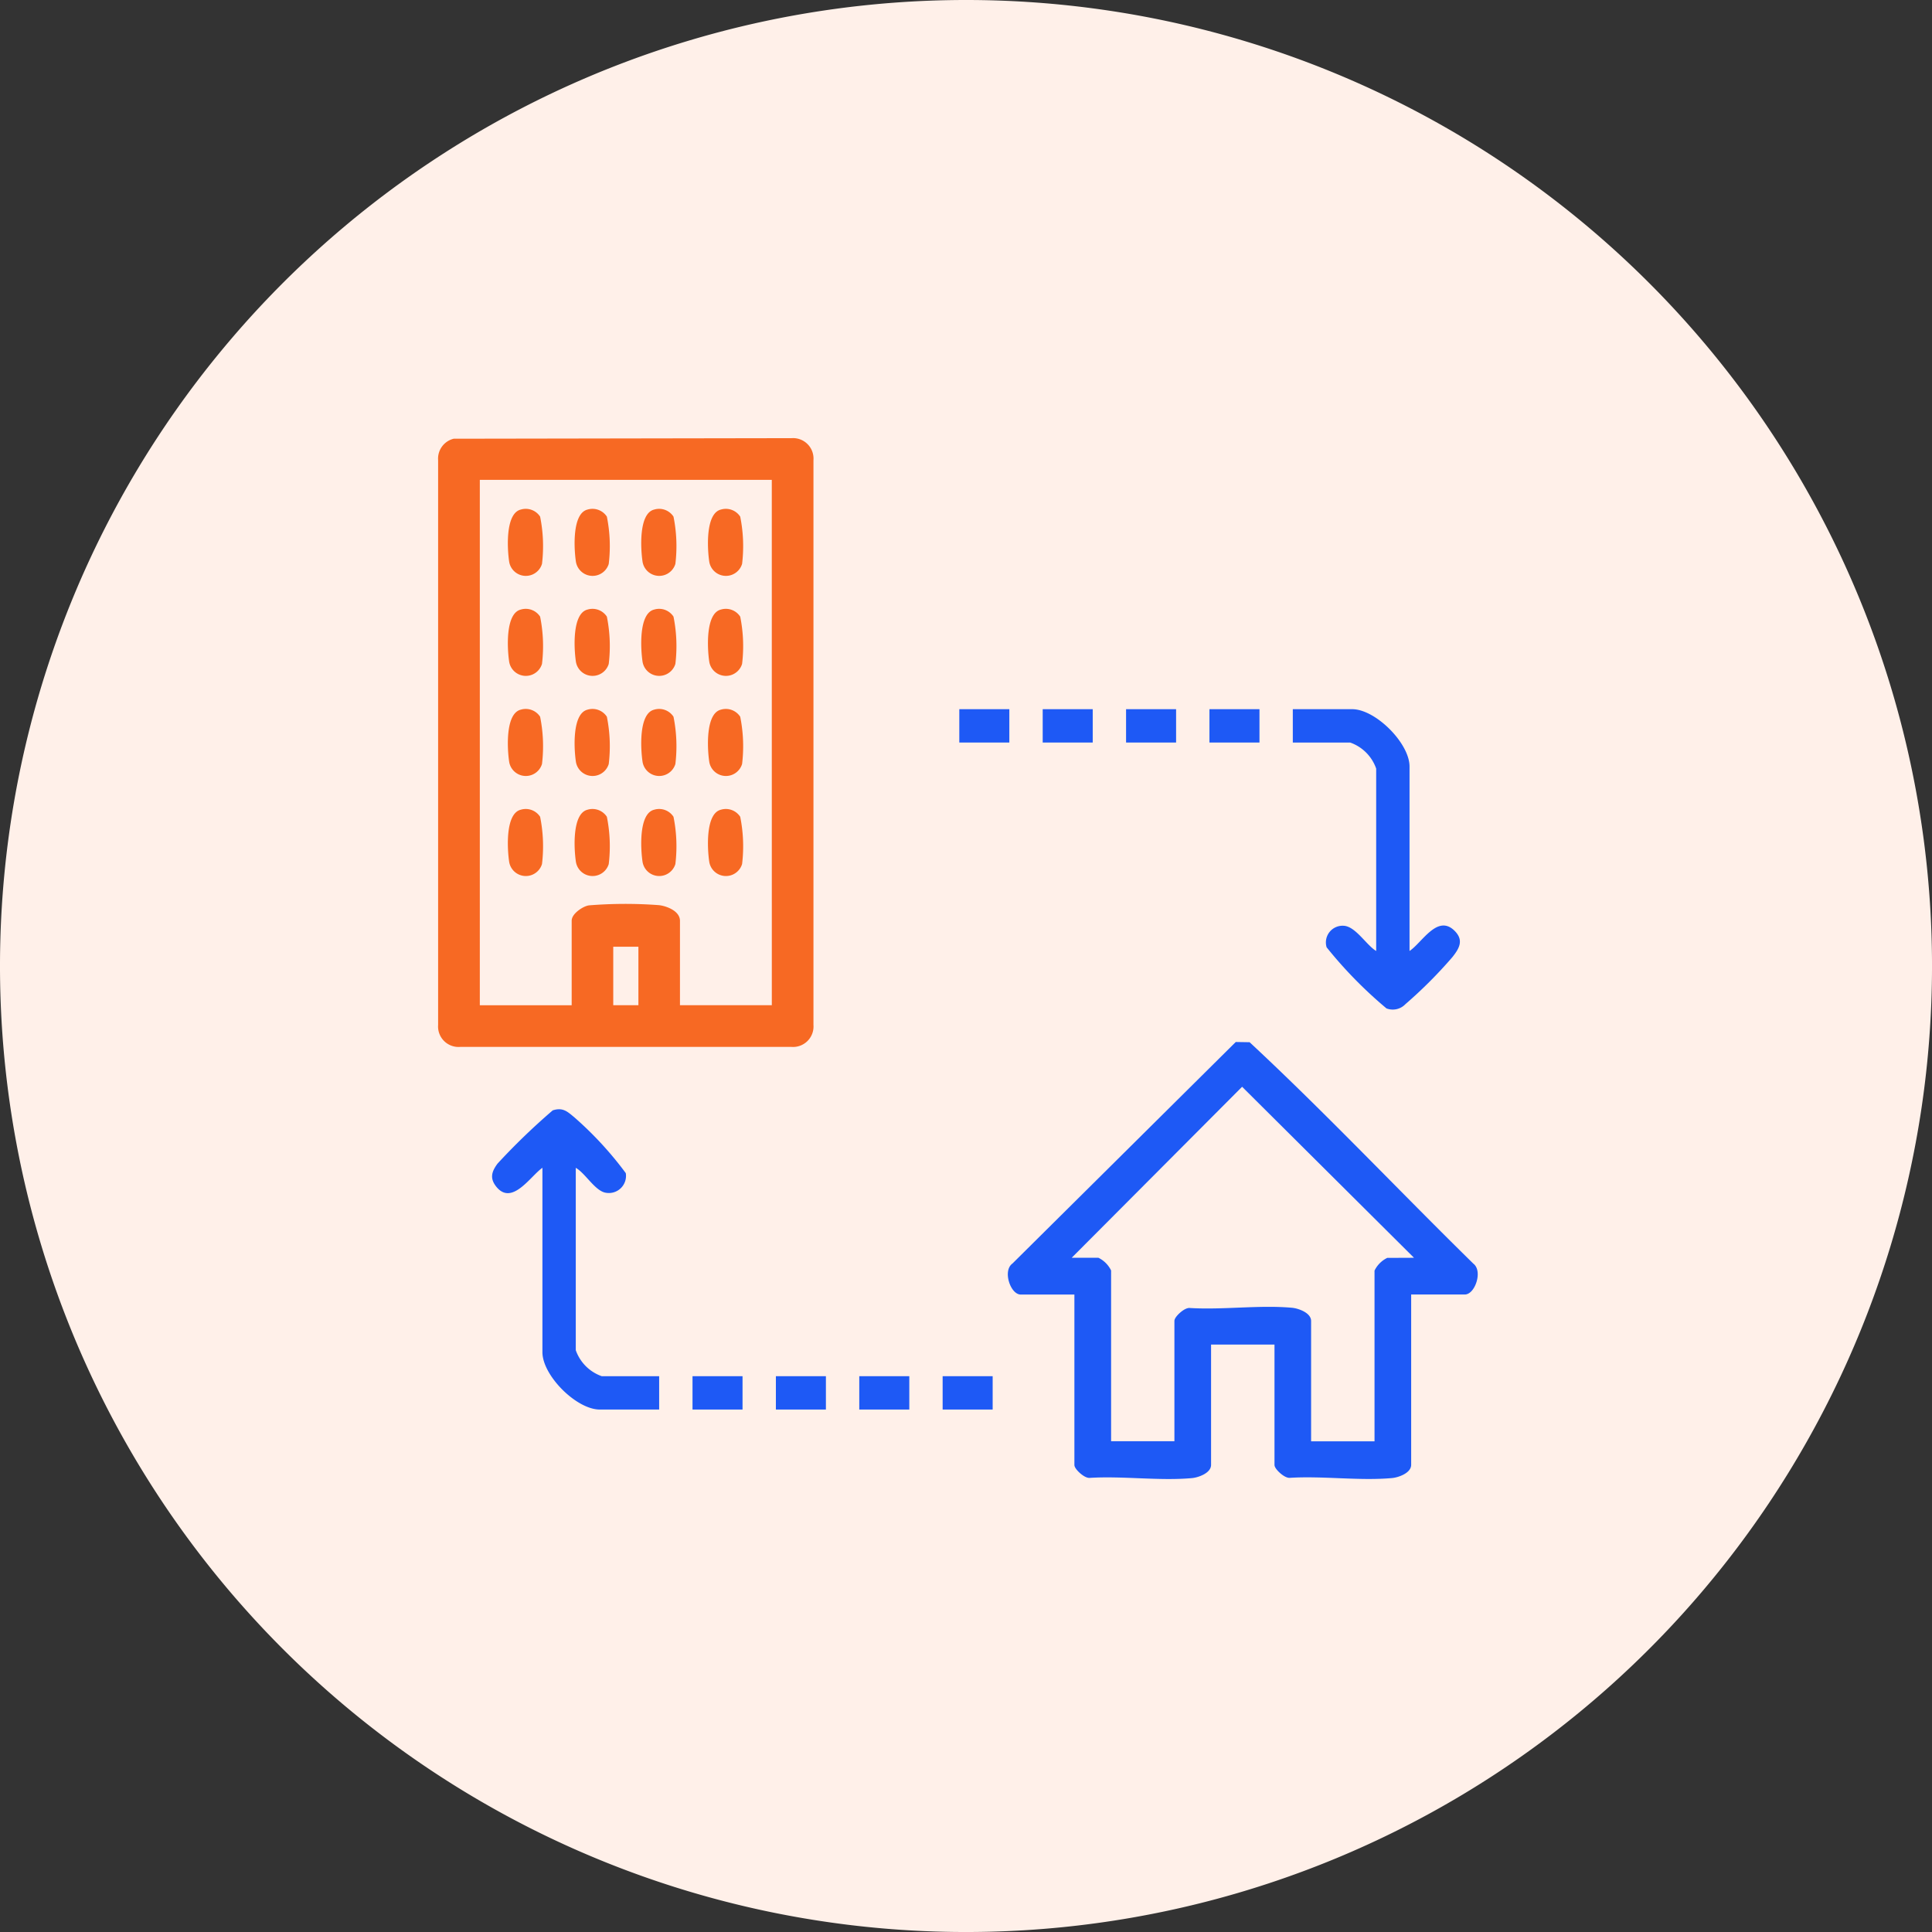 <svg xmlns="http://www.w3.org/2000/svg" width="117.949" height="117.95" viewBox="0 0 117.949 117.95">
  <rect x="0" y="0" width="117.949" height="117.95" fill="#333333" stroke="none"/>
  <g id="Hybrid_and_remote" data-name="Hybrid and remote" transform="translate(8418 -2167)">
    <path id="Path_206649" data-name="Path 206649" d="M230.765,635.925A58.975,58.975,0,1,1,171.79,576.95a58.974,58.974,0,0,1,58.975,58.975" transform="translate(-8530.815 1590.05)" fill="#fff0e9"/>
    <g id="Group_164143" data-name="Group 164143" transform="translate(-8391 2194)">
      <path id="Path_206573" data-name="Path 206573" d="M1125,50.727c.769-.508,1.707-2.276,2.755-1.227.577.577.277,1.082-.145,1.61a27.727,27.727,0,0,1-2.862,2.865,1.067,1.067,0,0,1-1.154.259,26.329,26.329,0,0,1-3.655-3.73,1.019,1.019,0,0,1,1.052-1.315c.721.045,1.382,1.188,1.973,1.538V39.593a2.587,2.587,0,0,0-1.59-1.591h-3.5V35.966h3.627c1.423,0,3.5,2.076,3.5,3.5Z" transform="translate(-1065.948 -19.67)" fill="#1e59f5"/>
      <path id="Path_206574" data-name="Path 206574" d="M1015.093,93.44v11.135a2.587,2.587,0,0,0,1.591,1.591h3.5V108.2h-3.627c-1.422,0-3.5-2.076-3.5-3.5V93.44c-.719.5-1.846,2.328-2.8,1.174-.432-.522-.305-.937.062-1.431a40.373,40.373,0,0,1,3.368-3.249c.632-.2.9.08,1.346.449a21.522,21.522,0,0,1,3.114,3.385,1.047,1.047,0,0,1-1.2,1.2c-.666-.086-1.266-1.2-1.856-1.525" transform="translate(-1006.942 -49.147)" fill="#1e59f5"/>
      <rect id="Rectangle_61929" data-name="Rectangle 61929" width="3.054" height="2.036" transform="translate(31.566 16.296)" fill="#1e59f5"/>
      <rect id="Rectangle_61930" data-name="Rectangle 61930" width="3.054" height="2.036" transform="translate(36.657 16.296)" fill="#1e59f5"/>
      <rect id="Rectangle_61931" data-name="Rectangle 61931" width="3.054" height="2.036" transform="translate(41.747 16.296)" fill="#1e59f5"/>
      <rect id="Rectangle_61932" data-name="Rectangle 61932" width="3.054" height="2.036" transform="translate(46.837 16.296)" fill="#1e59f5"/>
      <rect id="Rectangle_61933" data-name="Rectangle 61933" width="3.054" height="2.036" transform="translate(15.278 57.017)" fill="#1e59f5"/>
      <rect id="Rectangle_61934" data-name="Rectangle 61934" width="3.054" height="2.036" transform="translate(20.368 57.017)" fill="#1e59f5"/>
      <rect id="Rectangle_61935" data-name="Rectangle 61935" width="3.054" height="2.036" transform="translate(25.459 57.017)" fill="#1e59f5"/>
      <rect id="Rectangle_61936" data-name="Rectangle 61936" width="3.054" height="2.036" transform="translate(30.548 57.017)" fill="#1e59f5"/>
      <path id="Path_206575" data-name="Path 206575" d="M1024.6,0,1004,.034a1,1,0,0,0-.733,1.048v34.5a1,1,0,0,0,1.082,1.082H1024.6a1,1,0,0,0,1.082-1.082V1.083A1,1,0,0,0,1024.6,0m-9.105,34.619h-2.036V30.549h2.036Zm8.145,0h-6.108V29.213c0-.42-.711-.673-1.076-.706a27.367,27.367,0,0,0-4.2.014c-.286.044-.835.427-.835.692v5.408h-6.108V2.044h18.325Z" transform="translate(-1003.27 0)" fill="#f76923" stroke="#f76923" stroke-width="0.5"/>
      <path id="Path_206576" data-name="Path 206576" d="M1107.938,94.524c-4.56-4.47-8.955-9.137-13.622-13.483l-.765-.012-13.609,13.5c-.547.382-.089,1.718.445,1.718h3.372v10.5c0,.2.563.725.834.692,2.007-.125,4.258.193,6.234.014.364-.033,1.076-.286,1.076-.706V99.3h4.072v7.444c0,.2.563.725.835.692,2.007-.125,4.258.193,6.234.014.364-.033,1.075-.286,1.075-.706v-10.5h3.372c.534,0,.992-1.336.445-1.718m-5.154-.318a1.583,1.583,0,0,0-.7.7v10.5h-4.072V97.959c0-.42-.712-.673-1.076-.706-1.976-.179-4.227.139-6.234.014-.272-.033-.835.491-.835.692V105.4H1085.8v-10.5a1.583,1.583,0,0,0-.7-.7h-1.845l10.643-10.68,10.735,10.68Z" transform="translate(-1045.067 -44.314)" fill="#1e59f5" stroke="#1e59f5" stroke-width="0.2"/>
      <path id="Path_206577" data-name="Path 206577" d="M1012.91,9.022a1.047,1.047,0,0,1,1.165.435,9.071,9.071,0,0,1,.115,2.885,1.031,1.031,0,0,1-2-.107c-.124-.789-.251-3,.721-3.212" transform="translate(-1008.101 -4.917)" fill="#f76923"/>
      <path id="Path_206578" data-name="Path 206578" d="M1021.9,9.022a1.047,1.047,0,0,1,1.165.435,9.071,9.071,0,0,1,.115,2.885,1.031,1.031,0,0,1-2-.107c-.124-.789-.251-3,.721-3.212" transform="translate(-1013.016 -4.917)" fill="#f76923"/>
      <path id="Path_206579" data-name="Path 206579" d="M1030.884,9.022a1.046,1.046,0,0,1,1.165.435,9.085,9.085,0,0,1,.115,2.885,1.031,1.031,0,0,1-2-.107c-.124-.789-.252-3,.721-3.212" transform="translate(-1017.932 -4.917)" fill="#f76923"/>
      <path id="Path_206580" data-name="Path 206580" d="M1039.872,9.022a1.047,1.047,0,0,1,1.165.435,9.075,9.075,0,0,1,.115,2.885,1.031,1.031,0,0,1-2-.107c-.124-.789-.251-3,.722-3.212" transform="translate(-1022.847 -4.917)" fill="#f76923"/>
      <path id="Path_206581" data-name="Path 206581" d="M1012.91,22.5a1.047,1.047,0,0,1,1.165.435,9.071,9.071,0,0,1,.115,2.885,1.031,1.031,0,0,1-2-.107c-.124-.789-.251-3,.721-3.212" transform="translate(-1008.101 -12.29)" fill="#f76923"/>
      <path id="Path_206582" data-name="Path 206582" d="M1021.9,22.5a1.047,1.047,0,0,1,1.165.435,9.071,9.071,0,0,1,.115,2.885,1.031,1.031,0,0,1-2-.107c-.124-.789-.251-3,.721-3.212" transform="translate(-1013.016 -12.29)" fill="#f76923"/>
      <path id="Path_206583" data-name="Path 206583" d="M1030.884,22.5a1.046,1.046,0,0,1,1.165.435,9.085,9.085,0,0,1,.115,2.885,1.031,1.031,0,0,1-2-.107c-.124-.789-.252-3,.721-3.212" transform="translate(-1017.932 -12.29)" fill="#f76923"/>
      <path id="Path_206584" data-name="Path 206584" d="M1039.872,22.5a1.047,1.047,0,0,1,1.165.435,9.075,9.075,0,0,1,.115,2.885,1.031,1.031,0,0,1-2-.107c-.124-.789-.251-3,.722-3.212" transform="translate(-1022.847 -12.29)" fill="#f76923"/>
      <path id="Path_206585" data-name="Path 206585" d="M1012.91,35.984a1.047,1.047,0,0,1,1.165.435,9.071,9.071,0,0,1,.115,2.885,1.031,1.031,0,0,1-2-.107c-.124-.789-.251-3,.721-3.212" transform="translate(-1008.101 -19.663)" fill="#f76923"/>
      <path id="Path_206586" data-name="Path 206586" d="M1021.9,35.984a1.047,1.047,0,0,1,1.165.435,9.071,9.071,0,0,1,.115,2.885,1.031,1.031,0,0,1-2-.107c-.124-.789-.251-3,.721-3.212" transform="translate(-1013.016 -19.663)" fill="#f76923"/>
      <path id="Path_206587" data-name="Path 206587" d="M1030.884,35.984a1.046,1.046,0,0,1,1.165.435,9.085,9.085,0,0,1,.115,2.885,1.031,1.031,0,0,1-2-.107c-.124-.789-.252-3,.721-3.212" transform="translate(-1017.932 -19.663)" fill="#f76923"/>
      <path id="Path_206588" data-name="Path 206588" d="M1012.91,49.465a1.047,1.047,0,0,1,1.165.435,9.071,9.071,0,0,1,.115,2.885,1.031,1.031,0,0,1-2-.107c-.124-.789-.251-3,.721-3.212" transform="translate(-1008.101 -27.036)" fill="#f76923"/>
      <path id="Path_206589" data-name="Path 206589" d="M1021.9,49.465a1.047,1.047,0,0,1,1.165.435,9.071,9.071,0,0,1,.115,2.885,1.031,1.031,0,0,1-2-.107c-.124-.789-.251-3,.721-3.212" transform="translate(-1013.016 -27.036)" fill="#f76923"/>
      <path id="Path_206590" data-name="Path 206590" d="M1030.884,49.465a1.046,1.046,0,0,1,1.165.435,9.085,9.085,0,0,1,.115,2.885,1.031,1.031,0,0,1-2-.107c-.124-.789-.252-3,.721-3.212" transform="translate(-1017.932 -27.036)" fill="#f76923"/>
      <path id="Path_206591" data-name="Path 206591" d="M1039.872,49.465a1.047,1.047,0,0,1,1.165.435,9.075,9.075,0,0,1,.115,2.885,1.031,1.031,0,0,1-2-.107c-.124-.789-.251-3,.722-3.212" transform="translate(-1022.847 -27.036)" fill="#f76923"/>
      <path id="Path_206594" data-name="Path 206594" d="M1039.872,35.984a1.047,1.047,0,0,1,1.165.435,9.075,9.075,0,0,1,.115,2.885,1.031,1.031,0,0,1-2-.107c-.124-.789-.251-3,.722-3.212" transform="translate(-1022.847 -19.663)" fill="#f76923"/>
    </g>
  </g>
</svg>
